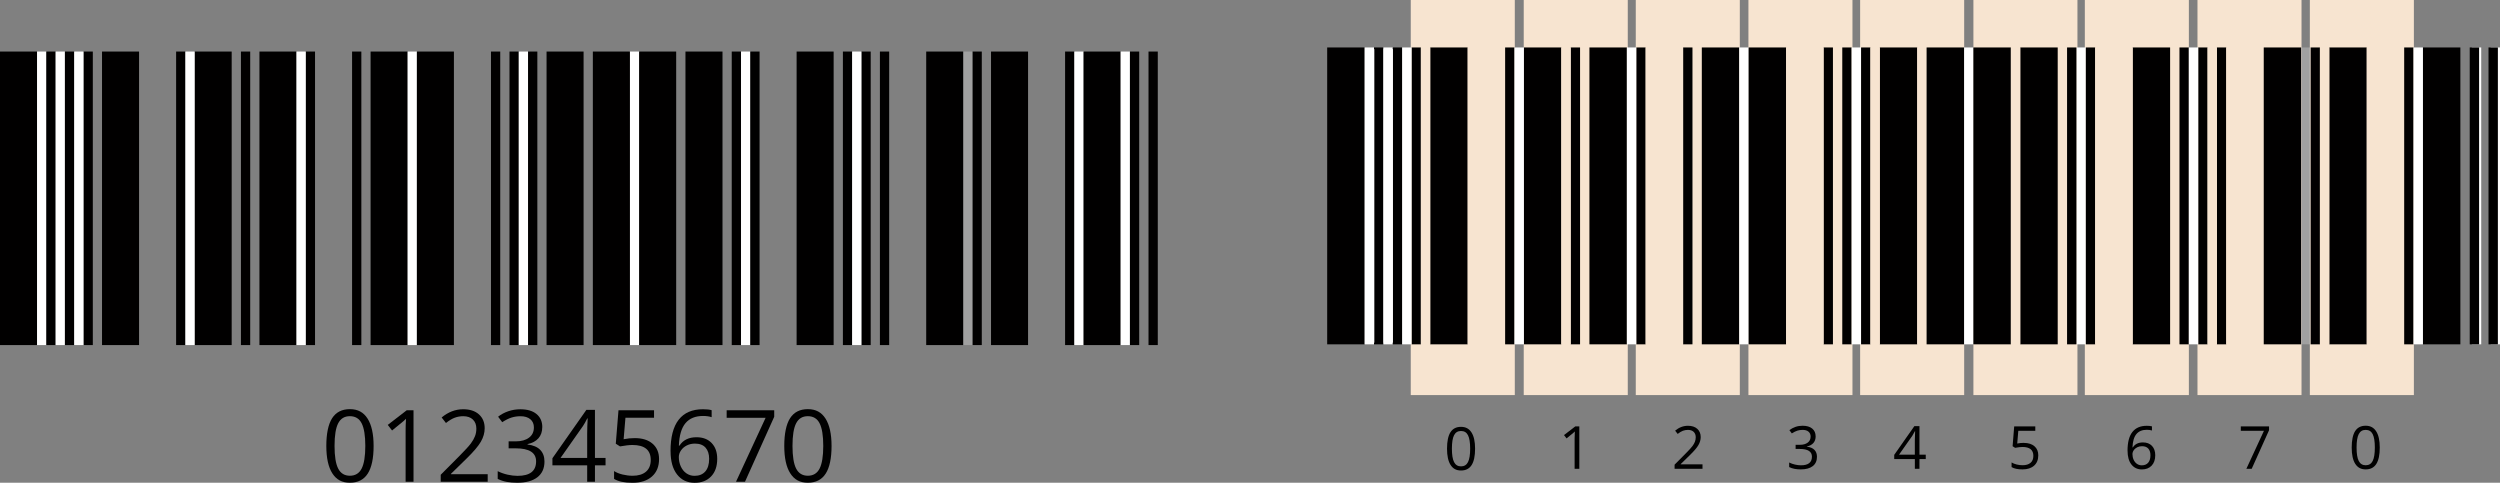 <?xml version="1.0" encoding="UTF-8"?><svg id="Layer_2" xmlns="http://www.w3.org/2000/svg" viewBox="0 0 1009.28 194.88"><rect x="0" y="0" width="1009.28" height="194.88" fill="#808080" stroke="none"/><defs><style>.cls-1{fill:#f7e4d0;}.cls-1,.cls-2,.cls-3,.cls-4{stroke-width:0px;}.cls-3{fill:#fff;}.cls-4{fill:#010000;}.cls-5{opacity:.25;}</style></defs><g id="Layer_1-2"><rect class="cls-1" x="615.15" width="42" height="159.5"/><rect class="cls-1" x="660.38" width="42" height="159.5"/><rect class="cls-1" x="705.86" width="42" height="159.5"/><rect class="cls-1" x="750.96" width="42" height="159.5"/><rect class="cls-1" x="796.69" width="42" height="159.5"/><rect class="cls-1" x="841.67" width="42" height="159.5"/><rect class="cls-1" x="887.15" width="42" height="159.5"/><rect class="cls-1" x="932.51" width="42" height="159.5"/><rect class="cls-1" x="569.54" width="42" height="159.5"/><rect class="cls-4" x="569.85" y="19.16" width="3.78" height="119.85"/><rect class="cls-4" x="577.4" y="19.16" width="15.12" height="119.85"/><rect class="cls-1" x="573.62" y="19.16" width="3.78" height="119.85"/><rect class="cls-1" x="592.52" y="19.16" width="15.12" height="119.85"/><rect class="cls-4" x="607.64" y="19.16" width="3.78" height="119.85"/><rect class="cls-1" x="637.89" y="19.16" width="3.78" height="119.85"/><rect class="cls-4" x="615.2" y="19.16" width="15.12" height="119.85"/><rect class="cls-4" x="641.67" y="19.16" width="15.12" height="119.85"/><rect class="cls-4" x="634.11" y="19.16" width="3.78" height="119.85"/><rect class="cls-1" x="630.33" y="19.16" width="3.78" height="119.85"/><rect class="cls-1" x="683.27" y="19.16" width="3.78" height="119.85"/><rect class="cls-4" x="660.58" y="19.16" width="3.78" height="119.85"/><rect class="cls-4" x="687.04" y="19.16" width="15.12" height="119.85"/><rect class="cls-4" x="679.49" y="19.16" width="3.78" height="119.85"/><rect class="cls-1" x="664.37" y="19.16" width="15.12" height="119.85"/><rect class="cls-3" x="656.79" y="19.16" width="3.78" height="119.85"/><rect class="cls-3" x="611.43" y="19.16" width="3.78" height="119.85"/><rect class="cls-3" x="702.17" y="19.16" width="3.78" height="119.85"/><rect class="cls-1" x="739.98" y="19.16" width="3.78" height="119.85"/><rect class="cls-4" x="705.95" y="19.16" width="15.12" height="119.85"/><rect class="cls-4" x="743.75" y="19.16" width="3.78" height="119.85"/><rect class="cls-4" x="736.2" y="19.16" width="3.78" height="119.85"/><rect class="cls-1" x="721.08" y="19.16" width="15.12" height="119.85"/><rect class="cls-3" x="792.91" y="19.16" width="3.78" height="119.85"/><rect class="cls-3" x="747.54" y="19.16" width="3.78" height="119.85"/><rect class="cls-3" x="838.29" y="19.16" width="3.78" height="119.85"/><rect class="cls-4" x="751.34" y="19.16" width="3.78" height="119.85"/><rect class="cls-4" x="758.89" y="19.16" width="15.12" height="119.85"/><rect class="cls-1" x="755.11" y="19.16" width="3.78" height="119.85"/><rect class="cls-1" x="774.01" y="19.16" width="3.78" height="119.85"/><rect class="cls-4" x="777.79" y="19.16" width="15.12" height="119.85"/><rect class="cls-1" x="830.72" y="19.16" width="3.78" height="119.85"/><rect class="cls-4" x="796.69" y="19.16" width="15.12" height="119.85"/><rect class="cls-4" x="834.5" y="19.16" width="3.78" height="119.85"/><rect class="cls-4" x="815.6" y="19.16" width="15.12" height="119.85"/><rect class="cls-1" x="811.82" y="19.16" width="3.78" height="119.85"/><rect class="cls-1" x="876.11" y="19.16" width="3.78" height="119.85"/><rect class="cls-4" x="842.07" y="19.16" width="3.78" height="119.85"/><rect class="cls-4" x="879.88" y="19.16" width="3.78" height="119.85"/><rect class="cls-4" x="860.98" y="19.16" width="15.12" height="119.85"/><rect class="cls-1" x="845.86" y="19.16" width="15.12" height="119.85"/><rect class="cls-4" x="887.44" y="19.16" width="3.78" height="119.85"/><rect class="cls-4" x="894.99" y="19.16" width="3.78" height="119.85"/><rect class="cls-1" x="891.22" y="19.16" width="3.78" height="119.85"/><rect class="cls-1" x="898.77" y="19.16" width="15.12" height="119.85"/><rect class="cls-4" x="913.9" y="19.16" width="15.12" height="119.85"/><rect class="cls-4" x="932.8" y="19.16" width="3.78" height="119.85"/><rect class="cls-4" x="940.36" y="19.16" width="15.12" height="119.85"/><rect class="cls-1" x="936.58" y="19.16" width="3.78" height="119.85"/><rect class="cls-1" x="955.48" y="19.16" width="15.12" height="119.85"/><rect class="cls-4" x="970.6" y="19.16" width="3.78" height="119.85"/><g class="cls-5"><rect class="cls-3" x="929.02" y="19.16" width="3.78" height="119.85"/></g><rect class="cls-3" x="883.66" y="19.16" width="3.78" height="119.85"/><rect class="cls-4" x="535.8" y="19.16" width="15.12" height="119.85"/><rect class="cls-3" x="550.92" y="19.16" width="3.78" height="119.85"/><rect class="cls-4" x="554.71" y="19.16" width="3.78" height="119.85"/><rect class="cls-3" x="558.5" y="19.16" width="3.78" height="119.85"/><rect class="cls-4" x="562.28" y="19.16" width="3.78" height="119.85"/><rect class="cls-3" x="566.07" y="19.16" width="3.78" height="119.85"/><rect class="cls-4" x="978.16" y="19.16" width="15.12" height="119.85"/><rect class="cls-3" x="997.92" y="19.16" width="3.78" height="119.85"/><rect class="cls-4" x="997.06" y="19.16" width="3.78" height="119.85"/><rect class="cls-3" x="1005.5" y="19.16" width="3.78" height="119.85"/><rect class="cls-4" x="1004.64" y="19.16" width="3.78" height="119.85"/><rect class="cls-3" x="974.38" y="19.16" width="3.78" height="119.85"/><rect class="cls-3" x="551.09" y="19.83" width="3.74" height="118.5"/><rect class="cls-3" x="558.59" y="19.83" width="3.74" height="118.5"/><rect class="cls-4" x="33.73" y="20.81" width="3.74" height="118.5"/><rect class="cls-4" x="41.19" y="20.81" width="14.95" height="118.5"/><rect class="cls-4" x="71.1" y="20.81" width="3.74" height="118.5"/><rect class="cls-4" x="78.58" y="20.81" width="14.95" height="118.5"/><rect class="cls-4" x="104.74" y="20.81" width="14.95" height="118.5"/><rect class="cls-4" x="97.27" y="20.81" width="3.74" height="118.5"/><rect class="cls-4" x="123.44" y="20.81" width="3.74" height="118.5"/><rect class="cls-4" x="149.61" y="20.81" width="14.95" height="118.5"/><rect class="cls-4" x="142.14" y="20.81" width="3.74" height="118.5"/><rect class="cls-3" x="119.69" y="20.81" width="3.74" height="118.5"/><rect class="cls-3" x="74.84" y="20.81" width="3.74" height="118.5"/><rect class="cls-3" x="164.57" y="20.81" width="3.74" height="118.5"/><rect class="cls-4" x="168.3" y="20.81" width="14.95" height="118.5"/><rect class="cls-4" x="205.69" y="20.81" width="3.74" height="118.5"/><rect class="cls-4" x="198.21" y="20.81" width="3.74" height="118.5"/><rect class="cls-3" x="254.29" y="20.81" width="3.74" height="118.5"/><rect class="cls-3" x="209.43" y="20.81" width="3.74" height="118.5"/><rect class="cls-3" x="299.16" y="20.81" width="3.74" height="118.5"/><rect class="cls-4" x="213.19" y="20.81" width="3.74" height="118.5"/><rect class="cls-4" x="220.65" y="20.81" width="14.95" height="118.5"/><rect class="cls-4" x="239.34" y="20.81" width="14.95" height="118.5"/><rect class="cls-4" x="258.03" y="20.81" width="14.95" height="118.5"/><rect class="cls-4" x="295.41" y="20.81" width="3.74" height="118.5"/><rect class="cls-4" x="276.73" y="20.81" width="14.95" height="118.5"/><rect class="cls-4" x="302.91" y="20.81" width="3.74" height="118.5"/><rect class="cls-4" x="340.29" y="20.81" width="3.74" height="118.5"/><rect class="cls-4" x="321.6" y="20.81" width="14.95" height="118.5"/><rect class="cls-4" x="347.77" y="20.81" width="3.74" height="118.5"/><rect class="cls-4" x="355.23" y="20.81" width="3.74" height="118.5"/><rect class="cls-4" x="373.92" y="20.81" width="14.95" height="118.5"/><rect class="cls-4" x="392.62" y="20.81" width="3.74" height="118.5"/><rect class="cls-4" x="400.09" y="20.81" width="14.95" height="118.5"/><rect class="cls-4" x="429.99" y="20.81" width="3.74" height="118.5"/><g class="cls-5"><rect class="cls-3" x="388.88" y="20.81" width="3.74" height="118.5"/></g><rect class="cls-3" x="344.02" y="20.81" width="3.74" height="118.5"/><rect class="cls-4" y="20.81" width="14.95" height="118.5"/><rect class="cls-3" x="14.96" y="20.81" width="3.74" height="118.5"/><rect class="cls-4" x="18.71" y="20.81" width="3.74" height="118.5"/><rect class="cls-3" x="22.46" y="20.81" width="3.74" height="118.5"/><rect class="cls-4" x="26.21" y="20.81" width="3.74" height="118.5"/><rect class="cls-3" x="29.96" y="20.81" width="3.74" height="118.5"/><rect class="cls-3" x="433.72" y="20.81" width="3.74" height="118.5"/><rect class="cls-4" x="437.46" y="20.81" width="14.95" height="118.5"/><rect class="cls-3" x="452.42" y="20.81" width="3.74" height="118.5"/><rect class="cls-4" x="456.17" y="20.81" width="3.74" height="118.5"/><rect class="cls-4" x="463.67" y="20.81" width="3.74" height="118.5"/><path class="cls-2" d="m150.83,180.02c0,4.99-.79,8.71-2.36,11.17-1.57,2.46-3.98,3.69-7.21,3.69s-5.47-1.26-7.09-3.78-2.43-6.21-2.43-11.08.78-8.76,2.35-11.19c1.57-2.43,3.95-3.65,7.17-3.65s5.51,1.27,7.13,3.81,2.44,6.22,2.44,11.03Zm-15.77,0c0,4.2.49,7.25,1.48,9.17.99,1.91,2.56,2.87,4.72,2.87s3.77-.97,4.75-2.91c.98-1.94,1.47-4.98,1.47-9.13s-.49-7.18-1.47-9.11c-.98-1.93-2.56-2.89-4.75-2.89s-3.73.95-4.72,2.85c-.99,1.9-1.48,4.95-1.48,9.15Z"/><path class="cls-2" d="m166.95,194.49h-3.2v-20.57c0-1.71.05-3.33.16-4.85-.28.28-.59.57-.93.87-.34.3-1.91,1.59-4.7,3.85l-1.74-2.25,7.64-5.9h2.76v28.85Z"/><path class="cls-2" d="m196.89,194.49h-18.97v-2.82l7.6-7.64c2.32-2.34,3.84-4.01,4.58-5.01.74-1,1.29-1.97,1.66-2.92s.55-1.97.55-3.06c0-1.54-.47-2.76-1.4-3.66s-2.23-1.35-3.89-1.35c-1.2,0-2.33.2-3.4.59-1.07.39-2.27,1.11-3.58,2.15l-1.74-2.23c2.66-2.21,5.55-3.32,8.68-3.32,2.71,0,4.84.69,6.38,2.08,1.54,1.39,2.31,3.25,2.31,5.59,0,1.83-.51,3.64-1.54,5.43-1.03,1.79-2.95,4.05-5.76,6.79l-6.32,6.18v.16h14.84v3.04Z"/><path class="cls-2" d="m218.92,172.42c0,1.84-.52,3.35-1.55,4.52-1.03,1.17-2.5,1.95-4.39,2.35v.16c2.32.29,4.03,1.03,5.15,2.21,1.12,1.18,1.68,2.74,1.68,4.66,0,2.75-.95,4.87-2.86,6.35-1.91,1.48-4.62,2.22-8.13,2.22-1.53,0-2.92-.12-4.19-.34-1.27-.23-2.5-.63-3.7-1.21v-3.12c1.25.62,2.58,1.09,4,1.41,1.41.32,2.75.48,4.02.48,4.99,0,7.48-1.95,7.48-5.86,0-3.5-2.75-5.25-8.25-5.25h-2.84v-2.82h2.88c2.25,0,4.03-.5,5.35-1.49,1.32-.99,1.97-2.37,1.97-4.13,0-1.41-.48-2.51-1.45-3.32-.97-.8-2.28-1.2-3.94-1.2-1.26,0-2.45.17-3.57.51-1.12.34-2.4.97-3.83,1.89l-1.66-2.21c1.18-.93,2.55-1.67,4.1-2.2,1.55-.53,3.17-.8,4.88-.8,2.8,0,4.98.64,6.53,1.92,1.55,1.28,2.33,3.04,2.33,5.28Z"/><path class="cls-2" d="m244.47,187.86h-4.28v6.63h-3.14v-6.63h-14.03v-2.86l13.7-19.52h3.47v19.4h4.28v2.98Zm-7.42-2.98v-9.59c0-1.88.07-4.01.2-6.38h-.16c-.63,1.26-1.22,2.31-1.78,3.14l-9.02,12.83h10.76Z"/><path class="cls-2" d="m256.28,176.87c3.04,0,5.43.75,7.17,2.26s2.62,3.57,2.62,6.19c0,2.99-.95,5.33-2.85,7.03-1.9,1.7-4.52,2.55-7.87,2.55s-5.73-.52-7.44-1.56v-3.16c.92.59,2.07,1.06,3.43,1.39,1.37.33,2.72.5,4.05.5,2.32,0,4.12-.55,5.4-1.64s1.92-2.67,1.92-4.74c0-4.03-2.47-6.04-7.4-6.04-1.25,0-2.92.19-5.01.57l-1.7-1.08,1.09-13.5h14.35v3.02h-11.54l-.73,8.66c1.51-.3,3.02-.45,4.52-.45Z"/><path class="cls-2" d="m270.7,182.15c0-5.67,1.1-9.91,3.31-12.72,2.2-2.81,5.46-4.21,9.78-4.21,1.49,0,2.66.12,3.51.38v2.82c-1.01-.33-2.17-.49-3.47-.49-3.09,0-5.45.96-7.08,2.89-1.63,1.93-2.53,4.96-2.68,9.09h.24c1.45-2.26,3.74-3.39,6.87-3.39,2.59,0,4.63.78,6.13,2.35s2.24,3.69,2.24,6.38c0,3-.82,5.36-2.46,7.08-1.64,1.72-3.85,2.58-6.64,2.58-2.99,0-5.36-1.12-7.11-3.37-1.75-2.24-2.62-5.36-2.62-9.36Zm9.69,9.95c1.87,0,3.32-.59,4.35-1.77,1.03-1.18,1.55-2.88,1.55-5.1,0-1.91-.48-3.41-1.44-4.5-.96-1.09-2.39-1.64-4.3-1.64-1.18,0-2.27.24-3.26.73-.99.49-1.77,1.16-2.36,2.01-.59.86-.88,1.74-.88,2.67,0,1.36.26,2.62.79,3.79.53,1.17,1.27,2.1,2.24,2.78.97.68,2.07,1.03,3.31,1.03Z"/><path class="cls-2" d="m297.13,194.49l11.96-25.83h-15.73v-3.02h19.2v2.62l-11.8,26.23h-3.63Z"/><path class="cls-2" d="m335.71,180.02c0,4.99-.79,8.71-2.36,11.17-1.57,2.46-3.98,3.69-7.21,3.69s-5.47-1.26-7.09-3.78-2.43-6.21-2.43-11.08.78-8.76,2.35-11.19c1.57-2.43,3.95-3.65,7.17-3.65s5.51,1.27,7.13,3.81,2.44,6.22,2.44,11.03Zm-15.77,0c0,4.2.49,7.25,1.48,9.17.99,1.91,2.56,2.87,4.72,2.87s3.77-.97,4.75-2.91c.98-1.94,1.47-4.98,1.47-9.13s-.49-7.18-1.47-9.11c-.98-1.93-2.56-2.89-4.75-2.89s-3.73.95-4.72,2.85c-.99,1.9-1.48,4.95-1.48,9.15Z"/><path class="cls-2" d="m595.51,181.13c0,2.96-.47,5.17-1.4,6.63s-2.36,2.19-4.28,2.19-3.25-.75-4.21-2.24-1.44-3.69-1.44-6.58.46-5.2,1.39-6.64,2.35-2.17,4.25-2.17,3.27.75,4.24,2.26,1.45,3.69,1.45,6.55Zm-9.36,0c0,2.49.29,4.31.88,5.44s1.52,1.71,2.8,1.71,2.24-.58,2.82-1.73.87-2.96.87-5.42-.29-4.26-.87-5.41-1.52-1.72-2.82-1.72-2.21.56-2.8,1.69-.88,2.94-.88,5.43Z"/><path class="cls-2" d="m637.59,189.27h-1.9v-12.21c0-1.02.03-1.98.09-2.88-.16.16-.35.34-.55.52s-1.13.94-2.79,2.29l-1.03-1.34,4.54-3.5h1.64v17.13Z"/><path class="cls-2" d="m687.31,189.27h-11.26v-1.68l4.51-4.54c1.38-1.39,2.28-2.38,2.72-2.98s.77-1.17.98-1.73.33-1.17.33-1.82c0-.91-.28-1.64-.83-2.17s-1.32-.8-2.31-.8c-.71,0-1.38.12-2.02.35s-1.35.66-2.13,1.28l-1.03-1.32c1.58-1.31,3.3-1.97,5.16-1.97,1.61,0,2.87.41,3.79,1.24s1.37,1.93,1.37,3.32c0,1.09-.3,2.16-.91,3.22s-1.75,2.41-3.42,4.03l-3.75,3.67v.09h8.81v1.8Z"/><path class="cls-2" d="m733,176.17c0,1.09-.31,1.99-.92,2.68s-1.48,1.16-2.61,1.39v.09c1.38.17,2.39.61,3.06,1.31s1,1.62,1,2.77c0,1.63-.57,2.89-1.7,3.77s-2.74,1.32-4.83,1.32c-.91,0-1.74-.07-2.49-.21s-1.49-.38-2.2-.72v-1.85c.74.37,1.53.65,2.37.84s1.63.29,2.38.29c2.96,0,4.44-1.16,4.44-3.48,0-2.08-1.63-3.12-4.9-3.12h-1.69v-1.68h1.71c1.34,0,2.39-.29,3.18-.88s1.17-1.41,1.17-2.46c0-.84-.29-1.49-.86-1.97s-1.35-.71-2.34-.71c-.75,0-1.46.1-2.12.3s-1.42.58-2.27,1.12l-.98-1.31c.7-.55,1.51-.99,2.43-1.31s1.88-.47,2.9-.47c1.66,0,2.96.38,3.88,1.14s1.38,1.81,1.38,3.13Z"/><path class="cls-2" d="m777.45,185.33h-2.54v3.94h-1.86v-3.94h-8.33v-1.7l8.13-11.59h2.06v11.52h2.54v1.77Zm-4.41-1.77v-5.7c0-1.12.04-2.38.12-3.79h-.09c-.38.75-.73,1.37-1.05,1.86l-5.36,7.62h6.39Z"/><path class="cls-2" d="m817.07,178.81c1.8,0,3.22.45,4.26,1.34s1.55,2.12,1.55,3.67c0,1.77-.56,3.16-1.69,4.17s-2.69,1.51-4.67,1.51-3.4-.31-4.42-.93v-1.88c.55.35,1.23.63,2.04.83s1.61.3,2.4.3c1.38,0,2.44-.32,3.21-.97s1.14-1.59,1.14-2.81c0-2.39-1.46-3.59-4.39-3.59-.74,0-1.73.11-2.98.34l-1.01-.64.64-8.02h8.52v1.79h-6.86l-.43,5.14c.9-.18,1.79-.27,2.68-.27Z"/><path class="cls-2" d="m858.91,181.95c0-3.37.65-5.88,1.96-7.55s3.24-2.5,5.81-2.5c.88,0,1.58.07,2.09.22v1.68c-.6-.2-1.29-.29-2.06-.29-1.84,0-3.24.57-4.21,1.72s-1.5,2.94-1.59,5.4h.14c.86-1.34,2.22-2.02,4.08-2.02,1.54,0,2.75.46,3.64,1.39s1.33,2.19,1.33,3.79c0,1.78-.49,3.18-1.46,4.2s-2.29,1.53-3.94,1.53c-1.77,0-3.18-.67-4.22-2s-1.56-3.19-1.56-5.56Zm5.75,5.91c1.11,0,1.97-.35,2.58-1.05s.92-1.71.92-3.03c0-1.13-.29-2.02-.86-2.67s-1.42-.97-2.55-.97c-.7,0-1.35.14-1.93.43s-1.05.69-1.4,1.2-.52,1.04-.52,1.58c0,.8.16,1.55.47,2.25s.76,1.25,1.33,1.65,1.23.61,1.96.61Z"/><path class="cls-2" d="m906.88,189.27l7.1-15.34h-9.34v-1.79h11.4v1.56l-7.01,15.57h-2.16Z"/><path class="cls-2" d="m960.74,180.68c0,2.96-.47,5.17-1.4,6.63s-2.36,2.19-4.28,2.19-3.25-.75-4.21-2.24-1.44-3.69-1.44-6.58.46-5.2,1.39-6.64,2.35-2.17,4.25-2.17,3.27.75,4.24,2.26,1.45,3.69,1.45,6.55Zm-9.36,0c0,2.49.29,4.31.88,5.44s1.52,1.71,2.8,1.71,2.24-.58,2.82-1.73.87-2.96.87-5.42-.29-4.26-.87-5.41-1.52-1.72-2.82-1.72-2.21.56-2.8,1.69-.88,2.94-.88,5.43Z"/></g></svg>